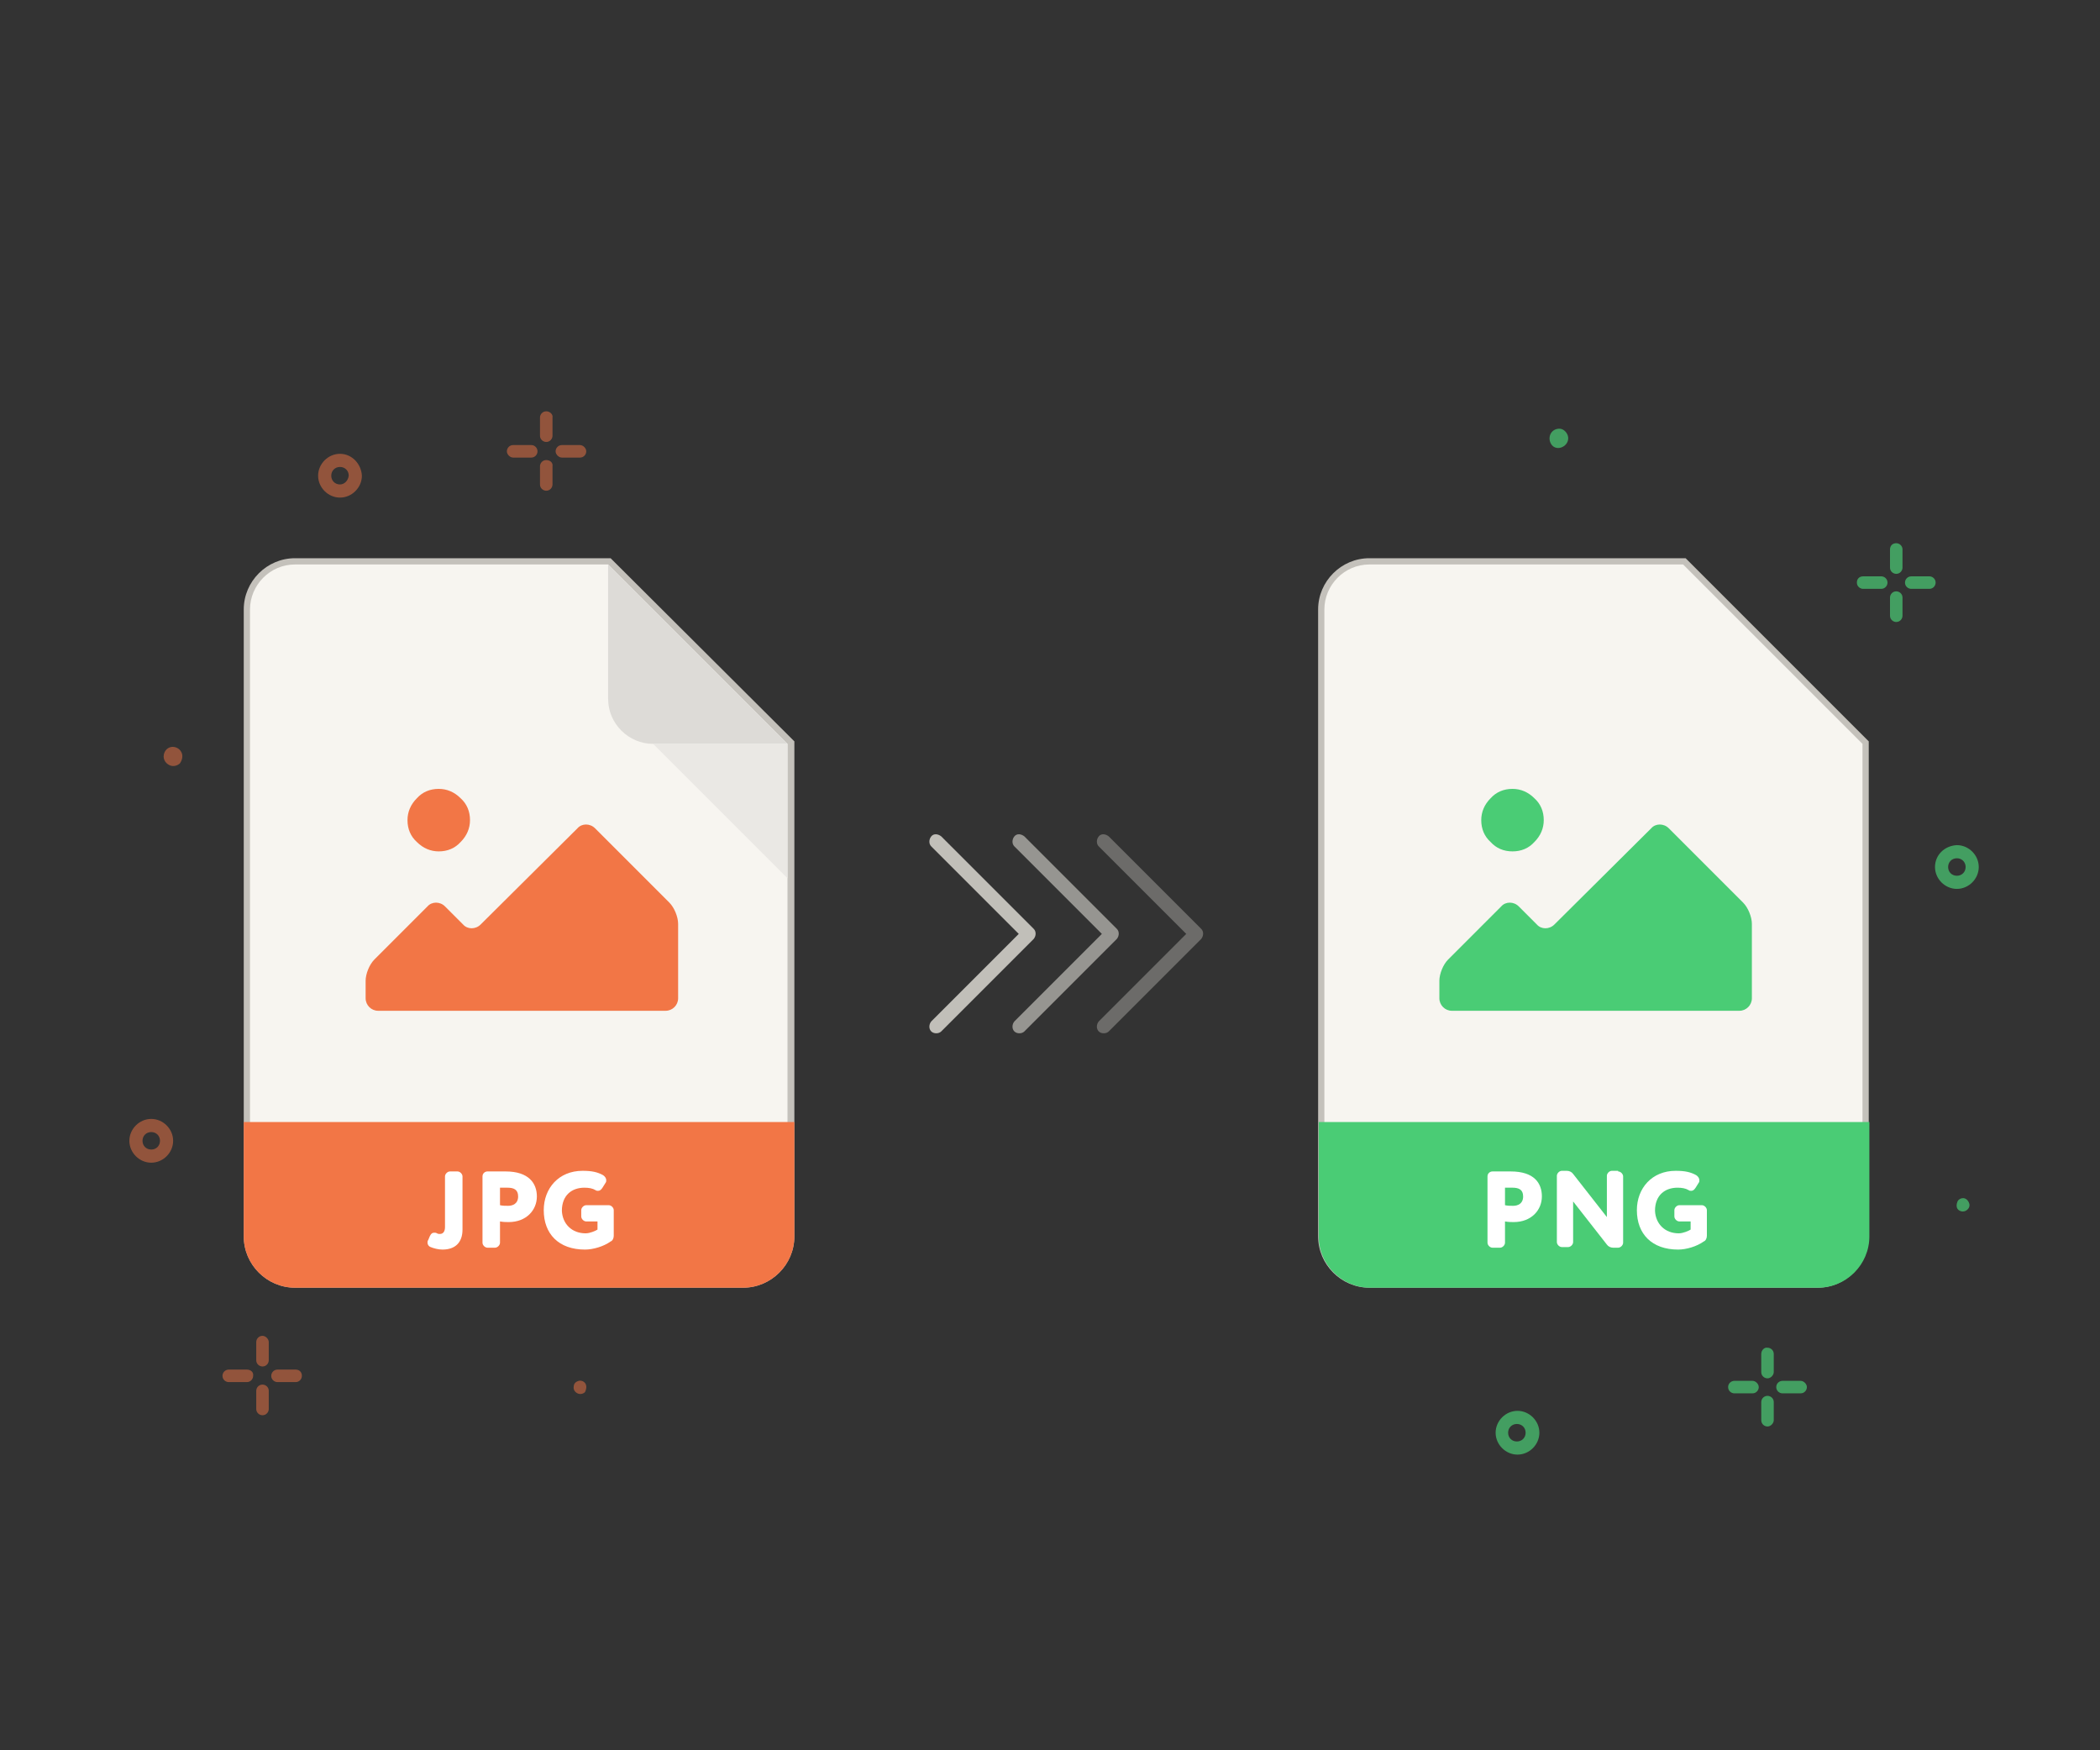 <?xml version="1.0" encoding="utf-8"?>
<!-- Generator: Adobe Illustrator 21.1.0, SVG Export Plug-In . SVG Version: 6.00 Build 0)  -->
<svg version="1.1" id="Слой_1" xmlns="http://www.w3.org/2000/svg" xmlns:xlink="http://www.w3.org/1999/xlink" x="0px" y="0px"
	 viewBox="0 0 336 280" style="enable-background:new 0 0 336 280;" xml:space="preserve">
<rect x="0" y="0" width="336" height="280" fill="#333333" stroke="none"/>
<style type="text/css">
	.st0{opacity:0.4;}
	.st1{fill:#C1BFB9;}
	.st2{opacity:0.7;}
	.st3{opacity:0.5;}
	.st4{fill:#F27646;}
	.st5{fill:#4ACC75;}
	.st6{fill:#F7F5F0;}
	.st7{fill:#C4C1BB;}
	.st8{fill:#DDDBD7;}
	.st9{fill:#EAE8E4;}
	.st10{fill:#FFFFFF;}
</style>
<g>
	<g class="st0">
		<path class="st1" d="M82.1,165c-0.2,0.2-0.5,0.3-0.8,0.3c-0.3,0-0.6-0.1-0.8-0.3c-0.4-0.4-0.4-1.1,0-1.6l14-14l-14-14
			c-0.4-0.4-0.4-1.1,0-1.6s1.1-0.4,1.6,0l14.8,14.8c0.4,0.4,0.4,1.1,0,1.6L82.1,165z"/>
	</g>
	<g class="st2">
		<path class="st1" d="M68.6,165c-0.2,0.2-0.5,0.3-0.8,0.3c-0.3,0-0.6-0.1-0.8-0.3c-0.4-0.4-0.4-1.1,0-1.6l14-14l-14-14
			c-0.4-0.4-0.4-1.1,0-1.6s1.1-0.4,1.6,0l14.8,14.8c0.4,0.4,0.4,1.1,0,1.6L68.6,165z"/>
	</g>
	<g>
		<path class="st1" d="M55.4,165c-0.2,0.2-0.5,0.3-0.8,0.3s-0.6-0.1-0.8-0.3c-0.4-0.4-0.4-1.1,0-1.6l14-14l-14-14
			c-0.4-0.4-0.4-1.1,0-1.6c0.4-0.4,1.1-0.4,1.6,0l14.8,14.8c0.4,0.4,0.4,1.1,0,1.6L55.4,165z"/>
	</g>
</g>
<g>
	<g class="st3">
		<g>
			<g>
				<path class="st4" d="M87.4,65.8c-0.6,0-1,0.5-1,1v2.9c0,0.6,0.5,1,1,1c0.6,0,1-0.5,1-1v-2.9C88.5,66.3,88,65.8,87.4,65.8z"/>
			</g>
		</g>
		<g>
			<g>
				<path class="st4" d="M87.4,73.6c-0.6,0-1,0.5-1,1v2.9c0,0.6,0.5,1,1,1c0.6,0,1-0.5,1-1v-2.9C88.5,74,88,73.6,87.4,73.6z"/>
			</g>
		</g>
		<g>
			<g>
				<path class="st4" d="M92.8,71.2h-2.9c-0.6,0-1,0.5-1,1s0.5,1,1,1h2.9c0.6,0,1-0.5,1-1S93.3,71.2,92.8,71.2z"/>
			</g>
		</g>
		<g>
			<g>
				<path class="st4" d="M85,71.2h-2.9c-0.6,0-1,0.5-1,1s0.5,1,1,1H85c0.6,0,1-0.5,1-1S85.6,71.2,85,71.2z"/>
			</g>
		</g>
	</g>
	<g class="st3">
		<g>
			<path class="st4" d="M54.4,72.6c-1.9,0-3.5,1.6-3.5,3.5c0,1.9,1.6,3.5,3.5,3.5c1.9,0,3.5-1.6,3.5-3.5
				C57.8,74.2,56.3,72.6,54.4,72.6z M54.4,77.5c-0.8,0-1.4-0.6-1.4-1.4c0-0.8,0.6-1.4,1.4-1.4c0.8,0,1.4,0.6,1.4,1.4
				C55.7,76.9,55.1,77.5,54.4,77.5z"/>
		</g>
	</g>
	<g class="st3">
		<g>
			<path class="st4" d="M29,120.3c-0.3-0.6-1-0.9-1.6-0.8c-0.6,0.1-1.1,0.6-1.2,1.3c-0.1,0.7,0.3,1.3,0.9,1.6
				c0.6,0.3,1.3,0.1,1.7-0.3C29.2,121.5,29.3,120.8,29,120.3z"/>
		</g>
	</g>
	<g class="st3">
		<g>
			<g>
				<path class="st4" d="M42,213.7c-0.6,0-1,0.5-1,1v2.9c0,0.6,0.5,1,1,1c0.6,0,1-0.5,1-1v-2.9C43,214.2,42.5,213.7,42,213.7z"/>
			</g>
		</g>
		<g>
			<g>
				<path class="st4" d="M42,221.5c-0.6,0-1,0.5-1,1v2.9c0,0.6,0.5,1,1,1c0.6,0,1-0.5,1-1v-2.9C43,221.9,42.5,221.5,42,221.5z"/>
			</g>
		</g>
		<g>
			<g>
				<path class="st4" d="M47.3,219.1h-2.9c-0.6,0-1,0.5-1,1c0,0.6,0.5,1,1,1h2.9c0.6,0,1-0.5,1-1C48.3,219.5,47.9,219.1,47.3,219.1z
					"/>
			</g>
		</g>
		<g>
			<g>
				<path class="st4" d="M39.5,219.1h-2.9c-0.6,0-1,0.5-1,1c0,0.6,0.5,1,1,1h2.9c0.6,0,1-0.5,1-1C40.6,219.5,40.1,219.1,39.5,219.1z
					"/>
			</g>
		</g>
	</g>
	<g class="st3">
		<g>
			<path class="st4" d="M24.2,179c-1.9,0-3.5,1.6-3.5,3.5s1.6,3.5,3.5,3.5s3.5-1.6,3.5-3.5S26.1,179,24.2,179z M24.2,183.9
				c-0.8,0-1.4-0.6-1.4-1.4s0.6-1.4,1.4-1.4c0.8,0,1.4,0.6,1.4,1.4S25,183.9,24.2,183.9z"/>
		</g>
	</g>
	<g class="st3">
		<g>
			<path class="st4" d="M93.7,221.4c-0.2-0.4-0.7-0.6-1.1-0.5c-0.4,0.1-0.8,0.4-0.8,0.9c-0.1,0.5,0.2,0.9,0.6,1.1
				c0.4,0.2,0.9,0.1,1.2-0.2C93.8,222.3,93.9,221.8,93.7,221.4z"/>
		</g>
	</g>
</g>
<g>
	<g class="st2">
		<g>
			<g>
				<path class="st5" d="M302.4,87.9v2.9c0,0.6,0.5,1,1,1c0.6,0,1-0.5,1-1v-2.9c0-0.6-0.5-1-1-1C302.8,86.9,302.4,87.3,302.4,87.9z"
					/>
			</g>
		</g>
		<g>
			<g>
				<path class="st5" d="M302.4,95.6v2.9c0,0.6,0.5,1,1,1c0.6,0,1-0.5,1-1v-2.9c0-0.6-0.5-1-1-1C302.8,94.6,302.4,95.1,302.4,95.6z"
					/>
			</g>
		</g>
		<g>
			<g>
				<path class="st5" d="M297.1,93.2c0,0.6,0.5,1,1,1h2.9c0.6,0,1-0.5,1-1c0-0.6-0.5-1-1-1h-2.9C297.5,92.2,297.1,92.6,297.1,93.2z"
					/>
			</g>
		</g>
		<g>
			<g>
				<path class="st5" d="M304.8,93.2c0,0.6,0.5,1,1,1h2.9c0.6,0,1-0.5,1-1c0-0.6-0.5-1-1-1h-2.9C305.3,92.2,304.8,92.6,304.8,93.2z"
					/>
			</g>
		</g>
	</g>
	<g class="st2">
		<g>
			<path class="st5" d="M309.6,138.7c0,1.9,1.6,3.5,3.5,3.5s3.5-1.6,3.5-3.5s-1.6-3.5-3.5-3.5C311.1,135.3,309.6,136.8,309.6,138.7z
				 M311.7,138.7c0-0.8,0.6-1.4,1.4-1.4c0.8,0,1.4,0.6,1.4,1.4s-0.6,1.4-1.4,1.4S311.7,139.5,311.7,138.7z"/>
		</g>
	</g>
	<g class="st2">
		<g>
			<path class="st5" d="M248.3,71.2c0.4,0.5,1.1,0.6,1.7,0.3c0.6-0.3,1-0.9,0.9-1.6c-0.1-0.6-0.6-1.2-1.2-1.3
				c-0.6-0.1-1.3,0.2-1.6,0.8C247.8,70,247.9,70.7,248.3,71.2z"/>
		</g>
	</g>
	<g class="st2">
		<g>
			<g>
				<path class="st5" d="M281.8,216.6v2.9c0,0.6,0.5,1,1,1s1-0.5,1-1v-2.9c0-0.6-0.5-1-1-1C282.3,215.5,281.8,216,281.8,216.6z"/>
			</g>
		</g>
		<g>
			<g>
				<path class="st5" d="M281.8,224.3v2.9c0,0.6,0.5,1,1,1s1-0.5,1-1v-2.9c0-0.6-0.5-1-1-1C282.3,223.3,281.8,223.7,281.8,224.3z"/>
			</g>
		</g>
		<g>
			<g>
				<path class="st5" d="M276.5,221.9c0,0.6,0.5,1,1,1h2.9c0.6,0,1-0.5,1-1s-0.5-1-1-1h-2.9C277,220.9,276.5,221.3,276.5,221.9z"/>
			</g>
		</g>
		<g>
			<g>
				<path class="st5" d="M284.2,221.9c0,0.6,0.5,1,1,1h2.9c0.6,0,1-0.5,1-1s-0.5-1-1-1h-2.9C284.7,220.9,284.2,221.3,284.2,221.9z"
					/>
			</g>
		</g>
	</g>
	<g class="st2">
		<g>
			<path class="st5" d="M239.3,229.2c0,1.9,1.6,3.5,3.5,3.5s3.5-1.6,3.5-3.5s-1.6-3.5-3.5-3.5S239.3,227.3,239.3,229.2z
				 M241.3,229.2c0-0.8,0.6-1.4,1.4-1.4c0.8,0,1.4,0.6,1.4,1.4s-0.6,1.4-1.4,1.4S241.3,230,241.3,229.2z"/>
		</g>
	</g>
	<g class="st2">
		<g>
			<path class="st5" d="M313.3,193.5c0.3,0.3,0.8,0.4,1.2,0.2c0.4-0.2,0.7-0.6,0.6-1.1c-0.1-0.4-0.4-0.8-0.8-0.9
				c-0.4-0.1-0.9,0.1-1.1,0.5C313,192.7,313,193.2,313.3,193.5z"/>
		</g>
	</g>
</g>
<g>
	<path class="st6" d="M219.2,205.5c-4.2,0-7.7-3.4-7.7-7.7V97.5c0-4.2,3.4-7.7,7.7-7.7h50.4l29,29v79c0,4.2-3.4,7.7-7.7,7.7H219.2z"
		/>
	<path class="st7" d="M269.3,90.3L298,119v78.8c0,3.9-3.2,7.2-7.2,7.2h-71.7c-3.9,0-7.2-3.2-7.2-7.2V97.5c0-3.9,3.2-7.2,7.2-7.2
		H269.3 M269.7,89.3h-0.4h-50.2c-4.5,0-8.2,3.7-8.2,8.2v100.3c0,4.5,3.7,8.2,8.2,8.2h71.7c4.5,0,8.2-3.7,8.2-8.2V119v-0.4l-0.3-0.3
		L270,89.6L269.7,89.3L269.7,89.3z"/>
</g>
<path class="st8" d="M104.5,119H126L97.3,90.3v21.5C97.3,115.8,100.6,119,104.5,119z"/>
<polygon class="st9" points="126,140.5 104.5,119 126,119 "/>
<g>
	<path class="st5" d="M219.2,205.5c-4.2,0-7.7-3.4-7.7-7.7V180h87v17.8c0,4.2-3.4,7.7-7.7,7.7H219.2z"/>
	<path class="st5" d="M298,180.5v17.3c0,3.9-3.2,7.2-7.2,7.2h-71.7c-3.9,0-7.2-3.2-7.2-7.2v-17.3H298 M299,179.5h-1h-86h-1v1v17.3
		c0,4.5,3.7,8.2,8.2,8.2h71.7c4.5,0,8.2-3.7,8.2-8.2v-17.3V179.5L299,179.5z"/>
</g>
<g>
	<path class="st10" d="M246.7,191.4c0,2.2-1.7,4.1-4.5,4.1c-0.3,0-0.9,0-1.4-0.1v3.4c0,0.4-0.4,0.8-0.8,0.8h-1.2
		c-0.4,0-0.8-0.4-0.8-0.8v-10.6c0-0.5,0.4-0.8,0.8-0.8c0.9,0,2.3,0,2.9,0C245.5,187.4,246.7,189.3,246.7,191.4z M240.8,192.8
		c0.4,0.1,0.9,0.1,1.3,0.1c0.7,0,1.6-0.3,1.6-1.5c0-1.1-0.7-1.4-1.7-1.4c-0.4,0-0.6,0-1.2,0V192.8z"/>
	<path class="st10" d="M258.9,187.4c0.4,0,0.8,0.4,0.8,0.8v10.6c0,0.4-0.4,0.8-0.8,0.8h-0.8c-0.4,0-0.8-0.2-1-0.5l-5.4-6.9v6.5
		c0,0.4-0.4,0.8-0.8,0.8h-1c-0.4,0-0.8-0.4-0.8-0.8v-10.6c0-0.4,0.4-0.8,0.8-0.8h0.8c0.4,0,0.8,0.2,1,0.5l5.4,6.9v-6.6
		c0-0.4,0.4-0.8,0.8-0.8H258.9z"/>
	<path class="st10" d="M268.6,197.3c0.7,0,1.6-0.4,1.9-0.6v-1.3h-1.8c-0.4,0-0.8-0.4-0.8-0.8v-1c0-0.4,0.4-0.8,0.8-0.8h3.6
		c0.4,0,0.8,0.4,0.8,0.8v4.1c0,0.4-0.2,0.8-0.5,0.9c-1.1,0.8-2.8,1.3-4.1,1.3c-4.2,0-6.6-2.5-6.6-6.3c0-3.5,2.4-6.3,6.2-6.3
		c1.5,0,2.4,0.2,3.3,0.7c0.3,0.2,0.5,0.5,0.5,0.8c0,0.1,0,0.3-0.1,0.4l-0.5,0.8c-0.2,0.3-0.4,0.5-0.7,0.5c-0.1,0-0.3,0-0.4-0.1
		c-0.5-0.3-1.1-0.4-1.8-0.4c-2,0-3.6,1.2-3.6,3.7C264.9,195.8,266.4,197.3,268.6,197.3z"/>
</g>
<g>
	<path class="st6" d="M47.2,205.5c-4.2,0-7.7-3.4-7.7-7.7V97.5c0-4.2,3.4-7.7,7.7-7.7h50.4l29,29v79c0,4.2-3.4,7.7-7.7,7.7H47.2z"/>
	<path class="st7" d="M97.3,90.3L126,119v78.8c0,3.9-3.2,7.2-7.2,7.2H47.2c-3.9,0-7.2-3.2-7.2-7.2V97.5c0-3.9,3.2-7.2,7.2-7.2H97.3
		 M97.7,89.3h-0.4H47.2c-4.5,0-8.2,3.7-8.2,8.2v100.3c0,4.5,3.7,8.2,8.2,8.2h71.7c4.5,0,8.2-3.7,8.2-8.2V119v-0.4l-0.3-0.3L98,89.6
		L97.7,89.3L97.7,89.3z"/>
</g>
<path class="st8" d="M104.5,119H126L97.3,90.3v21.5C97.3,115.8,100.6,119,104.5,119z"/>
<g>
	<path class="st4" d="M47.2,205.5c-4.2,0-7.7-3.4-7.7-7.7V180h87v17.8c0,4.2-3.4,7.7-7.7,7.7H47.2z"/>
	<path class="st4" d="M126,180.5v17.3c0,3.9-3.2,7.2-7.2,7.2H47.2c-3.9,0-7.2-3.2-7.2-7.2v-17.3H126 M127,179.5h-1H40h-1v1v17.3
		c0,4.5,3.7,8.2,8.2,8.2h71.7c4.5,0,8.2-3.7,8.2-8.2v-17.3V179.5L127,179.5z"/>
</g>
<polygon class="st9" points="126,140.5 104.5,119 126,119 "/>
<g>
	<path class="st10" d="M71.2,188.2c0-0.4,0.4-0.8,0.8-0.8h1.2c0.4,0,0.8,0.4,0.8,0.8v8.5c0,2.1-1.2,3.2-3.2,3.2
		c-0.7,0-1.4-0.2-1.9-0.4c-0.3-0.1-0.5-0.4-0.5-0.7c0-0.1,0-0.3,0.1-0.4l0.3-0.7c0.2-0.4,0.4-0.5,0.7-0.5c0.1,0,0.3,0,0.4,0.1
		c0.2,0.1,0.3,0.1,0.4,0.1c0,0,0.1,0,0.1,0c0.5,0,0.8-0.4,0.8-1.1V188.2z"/>
	<path class="st10" d="M85.9,191.4c0,2.2-1.7,4.1-4.5,4.1c-0.3,0-0.9,0-1.4-0.1v3.4c0,0.4-0.4,0.8-0.8,0.8H78
		c-0.4,0-0.8-0.4-0.8-0.8v-10.6c0-0.5,0.4-0.8,0.8-0.8c0.9,0,2.3,0,2.9,0C84.6,187.4,85.9,189.3,85.9,191.4z M80,192.8
		c0.4,0.1,0.9,0.1,1.3,0.1c0.7,0,1.6-0.3,1.6-1.5c0-1.1-0.7-1.4-1.7-1.4c-0.4,0-0.6,0-1.2,0V192.8z"/>
	<path class="st10" d="M93.7,197.3c0.7,0,1.6-0.4,1.9-0.6v-1.3h-1.8c-0.4,0-0.8-0.4-0.8-0.8v-1c0-0.4,0.4-0.8,0.8-0.8h3.6
		c0.4,0,0.8,0.4,0.8,0.8v4.1c0,0.4-0.2,0.8-0.5,0.9c-1.1,0.8-2.8,1.3-4.1,1.3c-4.2,0-6.6-2.5-6.6-6.3c0-3.5,2.4-6.3,6.2-6.3
		c1.5,0,2.4,0.2,3.3,0.7c0.3,0.2,0.5,0.5,0.5,0.8c0,0.1,0,0.3-0.1,0.4l-0.5,0.8c-0.2,0.3-0.4,0.5-0.7,0.5c-0.1,0-0.3,0-0.4-0.1
		c-0.5-0.3-1.1-0.4-1.8-0.4c-2,0-3.6,1.2-3.6,3.7C90,195.8,91.5,197.3,93.7,197.3z"/>
</g>
<g>
	<path class="st5" d="M242,136.2c1.4,0,2.6-0.5,3.5-1.5c1-1,1.5-2.2,1.5-3.5c0-1.4-0.5-2.6-1.5-3.5c-1-1-2.2-1.5-3.5-1.5
		c-1.4,0-2.6,0.5-3.5,1.5c-1,1-1.5,2.2-1.5,3.5c0,1.4,0.5,2.6,1.5,3.5C239.4,135.7,240.6,136.2,242,136.2z"/>
	<g>
		<path class="st5" d="M248.7,147.9c-0.8,0.8-2.1,0.8-2.8,0l-2.9-2.9c-0.8-0.8-2.1-0.8-2.8,0l-8.5,8.5c-0.8,0.8-1.4,2.3-1.4,3.4v2.8
			c0,1.1,0.9,2,2,2h46c1.1,0,2-0.9,2-2v-11.9c0-1.1-0.6-2.6-1.4-3.4l-11.9-11.9c-0.8-0.8-2.1-0.8-2.8,0L248.7,147.9z"/>
	</g>
</g>
<g>
	<path class="st4" d="M70.2,136.2c1.4,0,2.6-0.5,3.5-1.5c1-1,1.5-2.2,1.5-3.5c0-1.4-0.5-2.6-1.5-3.5c-1-1-2.2-1.5-3.5-1.5
		c-1.4,0-2.6,0.5-3.5,1.5c-1,1-1.5,2.2-1.5,3.5c0,1.4,0.5,2.6,1.5,3.5C67.7,135.7,68.9,136.2,70.2,136.2z"/>
	<g>
		<path class="st4" d="M76.9,147.9c-0.8,0.8-2.1,0.8-2.8,0l-2.9-2.9c-0.8-0.8-2.1-0.8-2.8,0l-8.5,8.5c-0.8,0.8-1.4,2.3-1.4,3.4v2.8
			c0,1.1,0.9,2,2,2h46c1.1,0,2-0.9,2-2v-11.9c0-1.1-0.6-2.6-1.4-3.4l-11.9-11.9c-0.8-0.8-2.1-0.8-2.8,0L76.9,147.9z"/>
	</g>
</g>
<g>
	<g class="st0">
		<path class="st1" d="M177.4,165c-0.2,0.2-0.5,0.3-0.8,0.3c-0.3,0-0.6-0.1-0.8-0.3c-0.4-0.4-0.4-1.1,0-1.6l14-14l-14-14
			c-0.4-0.4-0.4-1.1,0-1.6s1.1-0.4,1.6,0l14.8,14.8c0.4,0.4,0.4,1.1,0,1.6L177.4,165z"/>
	</g>
	<g class="st2">
		<path class="st1" d="M163.9,165c-0.2,0.2-0.5,0.3-0.8,0.3c-0.3,0-0.6-0.1-0.8-0.3c-0.4-0.4-0.4-1.1,0-1.6l14-14l-14-14
			c-0.4-0.4-0.4-1.1,0-1.6s1.1-0.4,1.6,0l14.8,14.8c0.4,0.4,0.4,1.1,0,1.6L163.9,165z"/>
	</g>
	<g>
		<path class="st1" d="M150.6,165c-0.2,0.2-0.5,0.3-0.8,0.3s-0.6-0.1-0.8-0.3c-0.4-0.4-0.4-1.1,0-1.6l14-14l-14-14
			c-0.4-0.4-0.4-1.1,0-1.6s1.1-0.4,1.6,0l14.8,14.8c0.4,0.4,0.4,1.1,0,1.6L150.6,165z"/>
	</g>
</g>
</svg>

